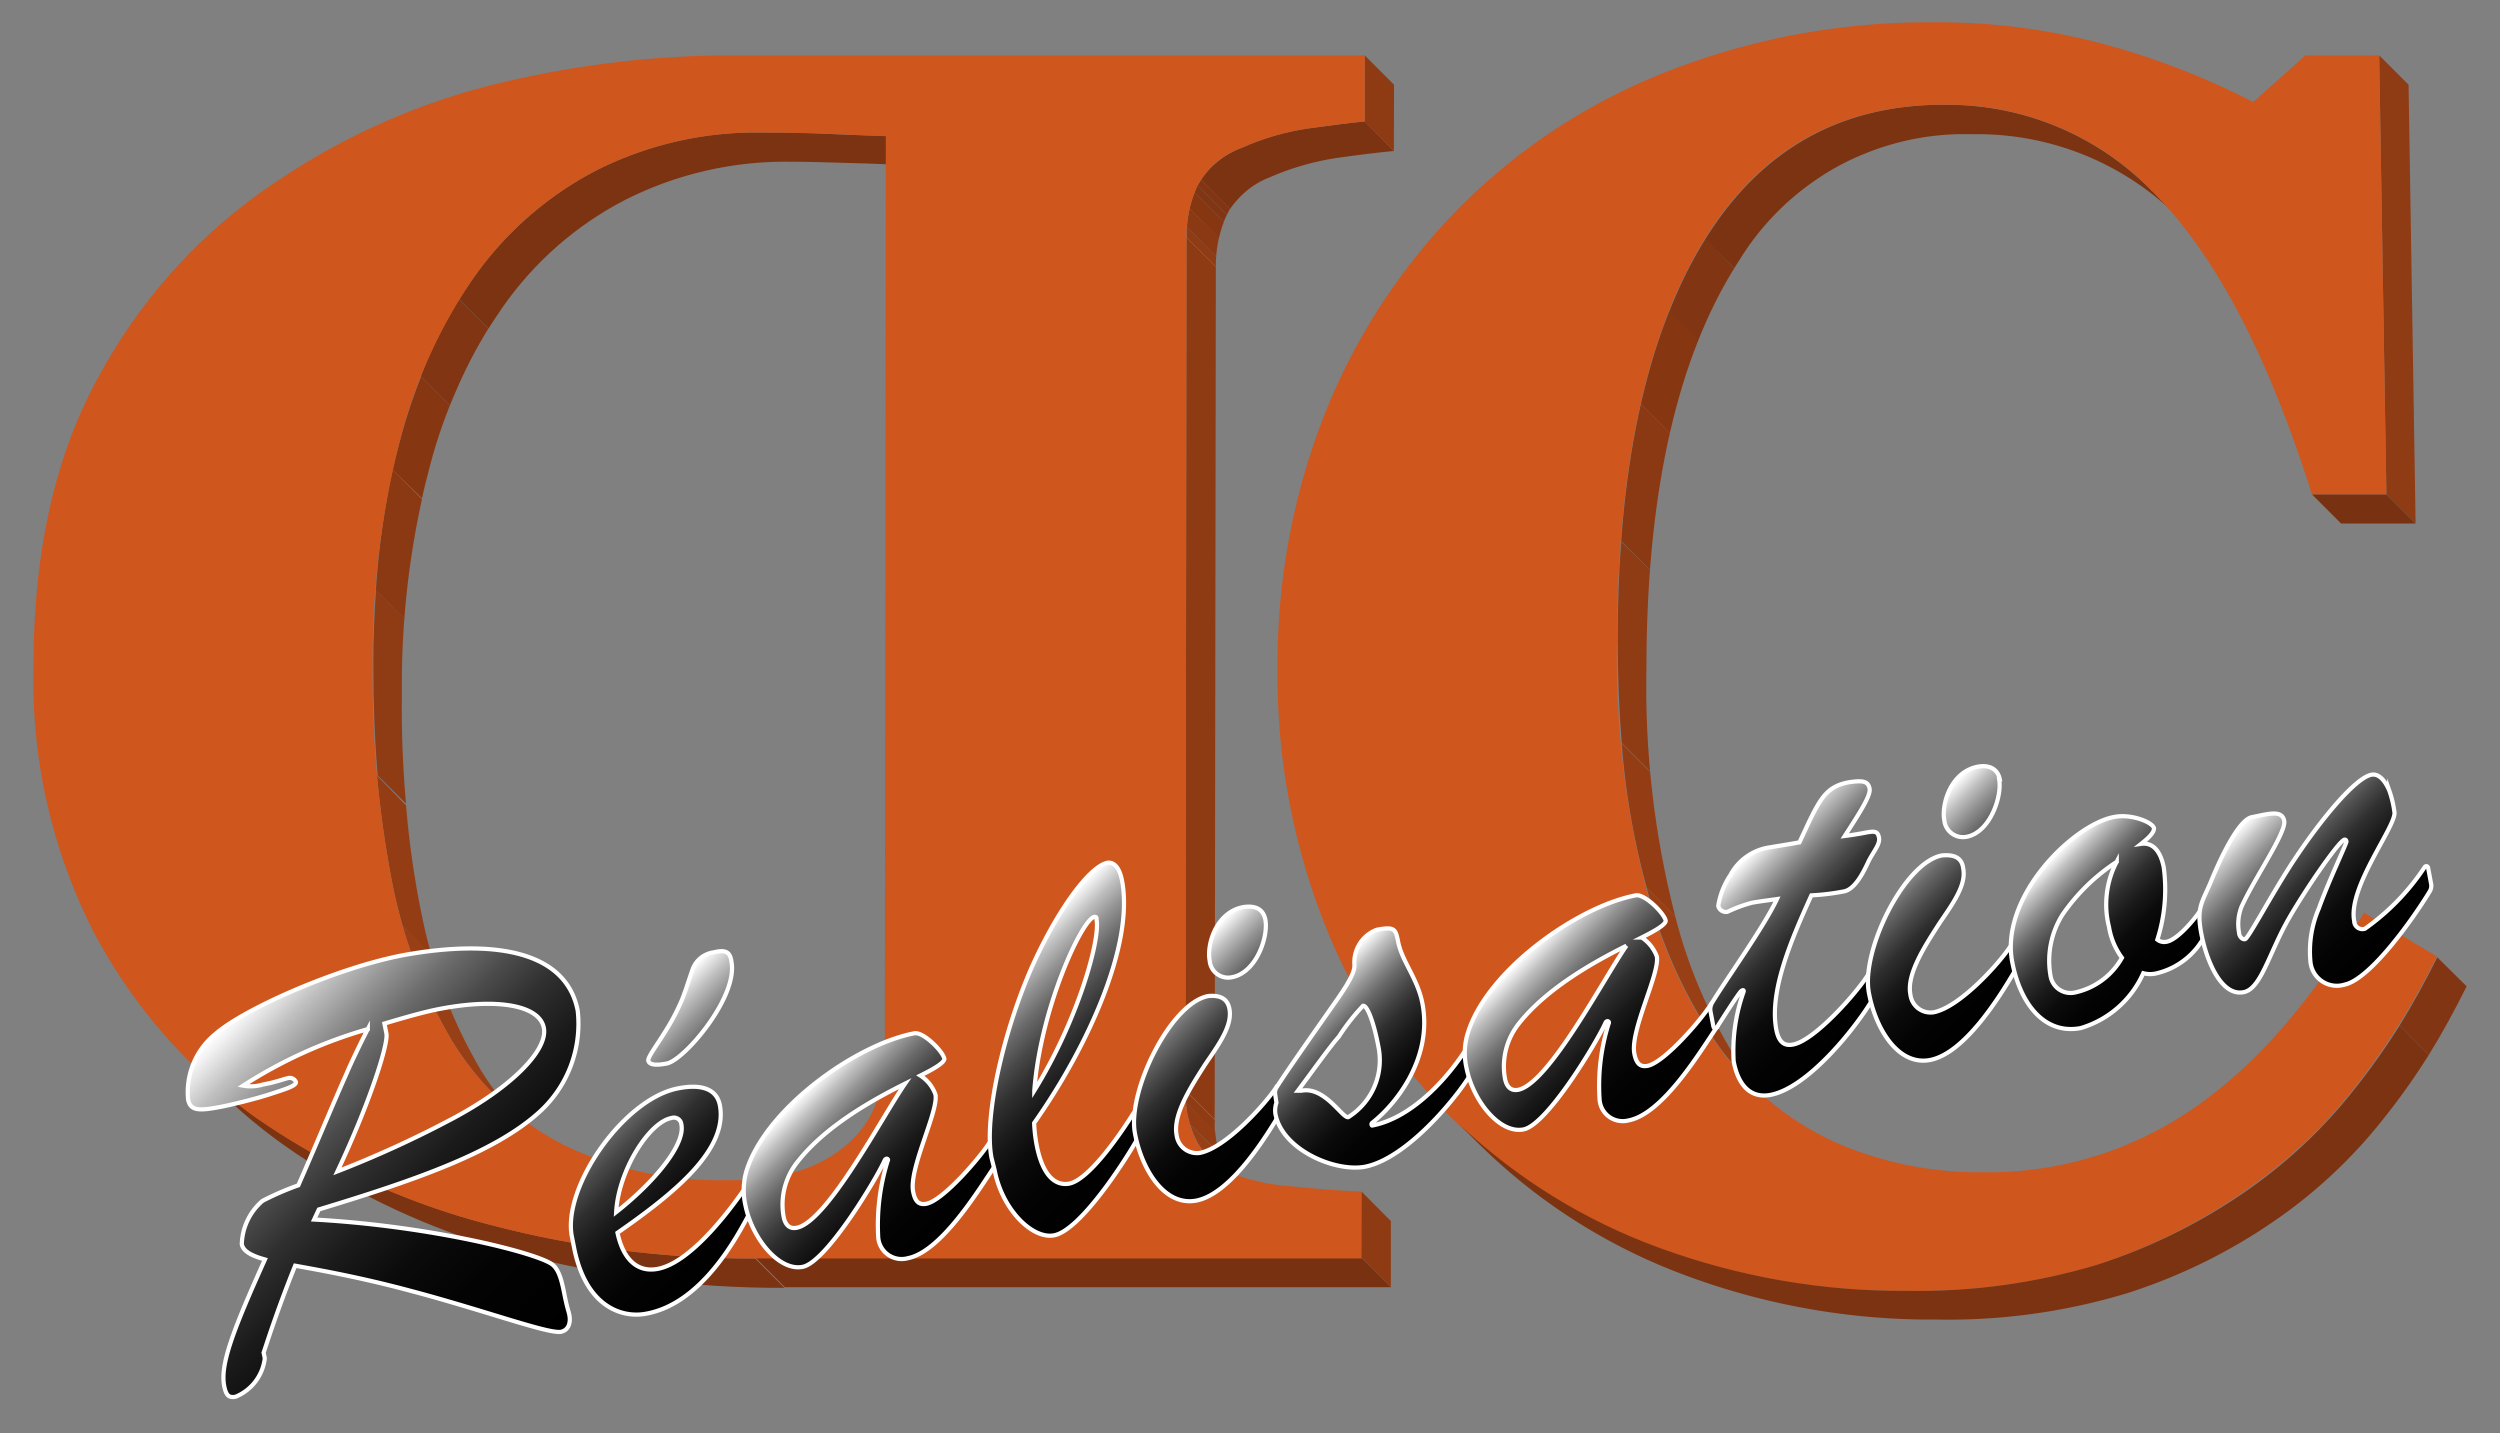 <svg id="Calque_1" data-name="Calque 1" xmlns="http://www.w3.org/2000/svg" xmlns:xlink="http://www.w3.org/1999/xlink" viewBox="0 0 148.99 85.41"><rect x="0" y="0" width="148.99" height="85.41" fill="#808080" stroke="none"/><defs><style>.cls-1{fill:none;}.cls-2{isolation:isolate;}.cls-3{clip-path:url(#clip-path);}.cls-4{fill:#813512;}.cls-5{fill:#863712;}.cls-6{fill:#8b3913;}.cls-7{fill:#8f3b14;}.cls-8{fill:#8e3b14;}.cls-9{clip-path:url(#clip-path-2);}.cls-10{fill:#7c3311;}.cls-11{clip-path:url(#clip-path-3);}.cls-12{fill:#943d14;}.cls-13{fill:#993f15;}.cls-14{clip-path:url(#clip-path-4);}.cls-15{clip-path:url(#clip-path-5);}.cls-16{fill:#783211;}.cls-17{fill:#cf561d;}.cls-18{clip-path:url(#clip-path-6);}.cls-19{clip-path:url(#clip-path-7);}.cls-20,.cls-21,.cls-22,.cls-23,.cls-24,.cls-25,.cls-26,.cls-27,.cls-28,.cls-29,.cls-30{stroke:#fff;stroke-miterlimit:10;stroke-width:0.25px;}.cls-20{fill:url(#Dégradé_sans_nom_11);}.cls-21{fill:url(#Dégradé_sans_nom_11-2);}.cls-22{fill:url(#Dégradé_sans_nom_11-3);}.cls-23{fill:url(#Dégradé_sans_nom_11-4);}.cls-24{fill:url(#Dégradé_sans_nom_11-5);}.cls-25{fill:url(#Dégradé_sans_nom_11-6);}.cls-26{fill:url(#Dégradé_sans_nom_11-7);}.cls-27{fill:url(#Dégradé_sans_nom_11-8);}.cls-28{fill:url(#Dégradé_sans_nom_11-9);}.cls-29{fill:url(#Dégradé_sans_nom_11-10);}.cls-30{fill:url(#Dégradé_sans_nom_11-11);}</style><clipPath id="clip-path"><path class="cls-1" d="M71.37,11.06l1.75,1.74a7.15,7.15,0,0,0-.66,3.1l-1.75-1.74A7.12,7.12,0,0,1,71.37,11.06Z"/></clipPath><clipPath id="clip-path-2"><path class="cls-1" d="M81.33,7.24,83.07,9c-.77.07-1.88.2-3.31.4a15.88,15.88,0,0,0-4.07,1.16,4.84,4.84,0,0,0-2.57,2.25l-1.75-1.74A4.86,4.86,0,0,1,74,8.81,15.11,15.11,0,0,1,78,7.65C79.45,7.45,80.55,7.31,81.33,7.24Z"/></clipPath><clipPath id="clip-path-3"><path class="cls-1" d="M31.21,67l-1.75-1.75A17.76,17.76,0,0,1,26.92,62a29.65,29.65,0,0,1-3.59-9.63A64.64,64.64,0,0,1,22.2,39.56a51.86,51.86,0,0,1,1.54-13,30.33,30.33,0,0,1,4.45-10,20.45,20.45,0,0,1,7.31-6.42A21.08,21.08,0,0,1,45.42,7.9c1.18,0,2.52,0,4,.08s2.63.09,3.36.13l1.75,1.74c-.74,0-1.86-.08-3.37-.12s-2.83-.09-4-.09a21.14,21.14,0,0,0-9.92,2.28,20.21,20.21,0,0,0-7.3,6.41,30.1,30.1,0,0,0-4.46,10,51.36,51.36,0,0,0-1.53,13,64.09,64.09,0,0,0,1.12,12.85,29.46,29.46,0,0,0,3.6,9.62A17.41,17.41,0,0,0,31.21,67Z"/></clipPath><clipPath id="clip-path-4"><path class="cls-1" d="M13.05,65l-1.74-1.75a31.58,31.58,0,0,0,3.84,3.27,43.46,43.46,0,0,0,13.76,6.39A61.36,61.36,0,0,0,45,75l1.75,1.75a61,61,0,0,1-16.13-2.1A43.17,43.17,0,0,1,16.9,68.23,31.81,31.81,0,0,1,13.05,65Z"/></clipPath><clipPath id="clip-path-5"><path class="cls-1" d="M73.74,70.66,72,68.92a3.54,3.54,0,0,1-.65-.86,6.34,6.34,0,0,1-.7-3.1l1.75,1.75a6.37,6.37,0,0,0,.69,3.1A3.77,3.77,0,0,0,73.74,70.66Z"/></clipPath><clipPath id="clip-path-6"><path class="cls-1" d="M128.26,11.39,130,13.13A16.93,16.93,0,0,0,117.56,8c-6.33,0-11.13,2.79-14.44,8.37s-5,13.42-5,23.5a54.7,54.7,0,0,0,1.68,14.59,29.64,29.64,0,0,0,4.39,9.73,20.86,20.86,0,0,0,1.83,2.1l-1.75-1.75a19.6,19.6,0,0,1-1.82-2.1,29.54,29.54,0,0,1-4.4-9.73A54.27,54.27,0,0,1,96.41,38.1q0-15.12,5-23.49t14.44-8.37A17,17,0,0,1,128.26,11.39Z"/></clipPath><clipPath id="clip-path-7"><path class="cls-1" d="M88.1,68.16l-1.74-1.75.57.56a34.59,34.59,0,0,0,12,7.41,42,42,0,0,0,14.74,2.55A37.2,37.2,0,0,0,125,75.37,33.57,33.57,0,0,0,133.84,71a29.79,29.79,0,0,0,6.41-6,44,44,0,0,0,5-7.95L147,58.78a43.43,43.43,0,0,1-5,8,29.61,29.61,0,0,1-6.41,6,33.25,33.25,0,0,1-8.82,4.34,36.83,36.83,0,0,1-11.39,1.57,41.88,41.88,0,0,1-14.73-2.56,34.49,34.49,0,0,1-12-7.41Z"/></clipPath><linearGradient id="Dégradé_sans_nom_11" x1="13.66" y1="60.78" x2="32.91" y2="80.04" gradientUnits="userSpaceOnUse"><stop offset="0" stop-color="#fff"/><stop offset="0.02" stop-color="#f2f2f2"/><stop offset="0.09" stop-color="silver"/><stop offset="0.17" stop-color="#929292"/><stop offset="0.25" stop-color="#6b6b6b"/><stop offset="0.34" stop-color="#4a4a4a"/><stop offset="0.43" stop-color="#2f2f2f"/><stop offset="0.54" stop-color="#1a1a1a"/><stop offset="0.65" stop-color="#0b0b0b"/><stop offset="0.79" stop-color="#030303"/><stop offset="1"/></linearGradient><linearGradient id="Dégradé_sans_nom_11-2" x1="35.61" y1="63.21" x2="45.32" y2="72.93" xlink:href="#Dégradé_sans_nom_11"/><linearGradient id="Dégradé_sans_nom_11-3" x1="47.61" y1="65.35" x2="56.06" y2="73.8" xlink:href="#Dégradé_sans_nom_11"/><linearGradient id="Dégradé_sans_nom_11-4" x1="59.24" y1="57.83" x2="69.2" y2="67.8" xlink:href="#Dégradé_sans_nom_11"/><linearGradient id="Dégradé_sans_nom_11-5" x1="68.64" y1="59.04" x2="76.66" y2="67.05" xlink:href="#Dégradé_sans_nom_11"/><linearGradient id="Dégradé_sans_nom_11-6" x1="77.74" y1="59.48" x2="85.29" y2="67.04" xlink:href="#Dégradé_sans_nom_11"/><linearGradient id="Dégradé_sans_nom_11-7" x1="90.6" y1="57.12" x2="99.05" y2="65.57" xlink:href="#Dégradé_sans_nom_11"/><linearGradient id="Dégradé_sans_nom_11-8" x1="103.47" y1="51.62" x2="111.87" y2="60.02" xlink:href="#Dégradé_sans_nom_11"/><linearGradient id="Dégradé_sans_nom_11-9" x1="112.42" y1="50.66" x2="120.43" y2="58.67" xlink:href="#Dégradé_sans_nom_11"/><linearGradient id="Dégradé_sans_nom_11-10" x1="121.68" y1="51.68" x2="128.69" y2="58.69" xlink:href="#Dégradé_sans_nom_11"/><linearGradient id="Dégradé_sans_nom_11-11" x1="133.71" y1="49.02" x2="141.82" y2="57.14" xlink:href="#Dégradé_sans_nom_11"/></defs><title>logo-mobile</title><g class="cls-2"><g class="cls-2"><g class="cls-3"><g class="cls-2"><path class="cls-4" d="M71.37,11.06l1.75,1.74a3,3,0,0,0-.18.41L71.2,11.46c0-.13.11-.27.17-.4"/><path class="cls-5" d="M71.2,11.46l1.74,1.75a7.45,7.45,0,0,0-.3,1L70.9,12.44a5.55,5.55,0,0,1,.3-1"/><path class="cls-6" d="M70.9,12.44l1.74,1.75a7.66,7.66,0,0,0-.16,1.1l-1.74-1.75a6.48,6.48,0,0,1,.16-1.1"/><path class="cls-7" d="M70.74,13.54l1.74,1.75c0,.2,0,.4,0,.61l-1.75-1.74c0-.21,0-.42,0-.62"/></g></g></g><polygon class="cls-8" points="81.33 3.3 83.08 5.05 83.07 8.99 81.33 7.24 81.33 3.3"/><g class="cls-2"><g class="cls-9"><g class="cls-2"><path class="cls-10" d="M81.33,7.24,83.07,9c-.77.07-1.88.2-3.31.4a15.88,15.88,0,0,0-4.07,1.16,5.2,5.2,0,0,0-2.38,1.89L71.57,10.7A5.2,5.2,0,0,1,74,8.81,15.11,15.11,0,0,1,78,7.65c1.43-.2,2.53-.34,3.31-.41"/><path class="cls-4" d="M71.57,10.7l1.74,1.74a3.13,3.13,0,0,0-.19.36l-1.75-1.74a2.53,2.53,0,0,1,.2-.36"/></g></g></g><g class="cls-2"><g class="cls-11"><g class="cls-2"><path class="cls-10" d="M52.79,8.11l1.75,1.74c-.74,0-1.86-.08-3.37-.12s-2.83-.09-4-.09a21.14,21.14,0,0,0-9.92,2.28,20.21,20.21,0,0,0-7.3,6.41q-.44.62-.84,1.26l-1.74-1.74c.27-.43.54-.85.83-1.26a20.45,20.45,0,0,1,7.31-6.42A21.08,21.08,0,0,1,45.42,7.9c1.18,0,2.52,0,4,.08s2.63.09,3.36.13"/><path class="cls-4" d="M27.36,17.85l1.74,1.74a28.34,28.34,0,0,0-2.28,4.58l-1.74-1.74a27.94,27.94,0,0,1,2.28-4.58"/><path class="cls-5" d="M25.08,22.43l1.74,1.74a36.87,36.87,0,0,0-1.34,4.16c-.12.45-.23.9-.33,1.37L23.4,28c.11-.46.22-.92.34-1.37a34.78,34.78,0,0,1,1.34-4.15"/><path class="cls-6" d="M23.4,28l1.75,1.75a48.26,48.26,0,0,0-1,7.18l-1.75-1.74a49.75,49.75,0,0,1,1-7.19"/><path class="cls-7" d="M22.36,35.14l1.75,1.74C24,38.32,24,39.79,24,41.31c0,2.34.08,4.56.25,6.64l-1.74-1.74c-.18-2.09-.26-4.3-.26-6.65,0-1.52.06-3,.16-4.42"/><path class="cls-12" d="M22.46,46.21,24.2,48a54.67,54.67,0,0,0,.87,6.21c.2,1,.42,1.88.67,2.77L24,55.19c-.25-.89-.48-1.82-.67-2.78a54.17,54.17,0,0,1-.87-6.2"/><path class="cls-13" d="M24,55.19l1.74,1.74a27.52,27.52,0,0,0,2.93,6.85A17.41,17.41,0,0,0,31.21,67l-1.75-1.75A17.76,17.76,0,0,1,26.92,62,27.83,27.83,0,0,1,24,55.19"/></g></g></g><g class="cls-2"><g class="cls-14"><g class="cls-2"><path class="cls-10" d="M45,75l1.75,1.75a61,61,0,0,1-16.13-2.1A43.17,43.17,0,0,1,16.9,68.23,31.81,31.81,0,0,1,13.05,65l-1.74-1.75a31.58,31.58,0,0,0,3.84,3.27,43.46,43.46,0,0,0,13.76,6.39A61.36,61.36,0,0,0,45,75"/></g></g></g><polygon class="cls-8" points="70.71 14.16 72.46 15.9 72.39 66.71 70.65 64.96 70.71 14.16"/><g class="cls-2"><g class="cls-15"><g class="cls-2"><path class="cls-7" d="M70.65,65l1.75,1.75a5.88,5.88,0,0,0,0,.73L70.68,65.7c0-.24,0-.49,0-.74"/><path class="cls-12" d="M70.68,65.7l1.74,1.74a7.1,7.1,0,0,0,.23,1.28L70.91,67a6.45,6.45,0,0,1-.23-1.28"/><path class="cls-13" d="M70.91,67l1.74,1.74a5.52,5.52,0,0,0,.44,1.09,3.77,3.77,0,0,0,.65.85L72,68.92a3.54,3.54,0,0,1-.65-.86A5.2,5.2,0,0,1,70.91,67"/></g></g></g><polygon class="cls-16" points="81.14 74.96 82.89 76.71 46.77 76.71 45.03 74.96 81.14 74.96"/><path class="cls-17" d="M71.37,11.06a7.12,7.12,0,0,0-.66,3.1L70.65,65a6.34,6.34,0,0,0,.7,3.1,4.78,4.78,0,0,0,2.52,2,12.77,12.77,0,0,0,3.23.61q2.43.25,4.05.3V75H45a61.36,61.36,0,0,1-16.12-2.09,43.46,43.46,0,0,1-13.76-6.39,31.84,31.84,0,0,1-9.55-11A33,33,0,0,1,2,39.61c0-6.89,1.35-12.73,4.06-17.49A32.38,32.38,0,0,1,16.69,10.68,40.55,40.55,0,0,1,30.12,4.87,59.52,59.52,0,0,1,43.2,3.3H81.33V7.24c-.78.07-1.88.21-3.31.41A15.11,15.11,0,0,0,74,8.81,4.86,4.86,0,0,0,71.37,11.06ZM52.73,62.49l.06-54.38c-.73,0-1.86-.08-3.36-.13s-2.83-.08-4-.08a21.08,21.08,0,0,0-9.92,2.27,20.45,20.45,0,0,0-7.31,6.42,30.33,30.33,0,0,0-4.45,10,51.86,51.86,0,0,0-1.54,13,64.64,64.64,0,0,0,1.13,12.85A29.65,29.65,0,0,0,26.92,62a16.67,16.67,0,0,0,6.61,6.2,21,21,0,0,0,9.8,2.13,13.85,13.85,0,0,0,4.42-.59,8.14,8.14,0,0,0,2.85-1.64,6.09,6.09,0,0,0,1.65-2.44,10.13,10.13,0,0,0,.48-3.21"/><polygon class="cls-8" points="81.15 71.02 82.89 72.77 82.89 76.71 81.14 74.96 81.15 71.02"/><g class="cls-2"><g class="cls-18"><g class="cls-2"><path class="cls-10" d="M128.26,11.39,130,13.13A16.93,16.93,0,0,0,117.56,8a15.73,15.73,0,0,0-14.19,8l-1.75-1.75a15.75,15.75,0,0,1,14.19-8,17,17,0,0,1,12.45,5.15"/><path class="cls-4" d="M101.62,14.2,103.37,16c-.09.13-.17.27-.25.4a27.56,27.56,0,0,0-1.92,4l-1.75-1.75a29.11,29.11,0,0,1,1.92-4l.25-.41"/><path class="cls-5" d="M99.45,18.57l1.75,1.75a36.8,36.8,0,0,0-1.67,5.51l-1.74-1.75a37.53,37.53,0,0,1,1.66-5.51"/><path class="cls-6" d="M97.79,24.08l1.74,1.75A56.75,56.75,0,0,0,98.36,34l-1.74-1.74a54.24,54.24,0,0,1,1.17-8.21"/><path class="cls-7" d="M96.62,32.29,98.36,34q-.21,2.78-.21,5.82,0,3.28.24,6.2l-1.74-1.74q-.24-2.93-.24-6.21c0-2,.07-4,.21-5.81"/><path class="cls-12" d="M96.65,44.31l1.74,1.74a45.54,45.54,0,0,0,1.44,8.39l.06.21-1.75-1.74-.06-.22a45.46,45.46,0,0,1-1.43-8.38"/><path class="cls-13" d="M98.14,52.91l1.75,1.74a29.47,29.47,0,0,0,4.33,9.52,20.86,20.86,0,0,0,1.83,2.1l-1.75-1.75a19.6,19.6,0,0,1-1.82-2.1,29.41,29.41,0,0,1-4.34-9.51"/></g></g></g><polygon class="cls-16" points="142.22 29.46 143.96 31.2 139.52 31.2 137.78 29.46 142.22 29.46"/><polygon class="cls-7" points="141.79 3.3 143.54 5.05 143.96 31.2 142.22 29.46 141.79 3.3"/><path class="cls-17" d="M115.13,1.33A38,38,0,0,1,126,2.8a45.3,45.3,0,0,1,8.28,3.28L137.4,3.3h4.39l.43,26.16h-4.44q-3.78-12-9.07-17.6a17,17,0,0,0-12.9-5.62q-9.48,0-14.44,8.37t-5,23.49a54.27,54.27,0,0,0,1.67,14.59,29.54,29.54,0,0,0,4.4,9.73,17.78,17.78,0,0,0,6.9,5.64,21.22,21.22,0,0,0,8.83,1.8A21.49,21.49,0,0,0,130.8,66q5.52-3.82,10.08-11.61L145.22,57a44,44,0,0,1-5,7.95,29.79,29.79,0,0,1-6.41,6A33.57,33.57,0,0,1,125,75.37a37.2,37.2,0,0,1-11.39,1.56,42,42,0,0,1-14.74-2.55,34.59,34.59,0,0,1-12-7.41,33.49,33.49,0,0,1-7.87-11.76,40.26,40.26,0,0,1-2.86-15.4,40.54,40.54,0,0,1,2.93-15.44A36.81,36.81,0,0,1,87.3,12.05,35.82,35.82,0,0,1,99.68,4.14,42.51,42.51,0,0,1,115.13,1.33Z"/><g class="cls-2"><g class="cls-19"><g class="cls-2"><path class="cls-4" d="M145.22,57,147,58.78c-.71,1.44-1.46,2.8-2.26,4.1L143,61.13c.8-1.29,1.55-2.66,2.26-4.09"/><path class="cls-10" d="M143,61.13l1.74,1.75A40.62,40.62,0,0,1,142,66.73a29.61,29.61,0,0,1-6.41,6,33.25,33.25,0,0,1-8.82,4.34,36.83,36.83,0,0,1-11.39,1.57,41.88,41.88,0,0,1-14.73-2.56,34.49,34.49,0,0,1-12-7.41l-.57-.55-1.74-1.75.57.56a34.59,34.59,0,0,0,12,7.41,42,42,0,0,0,14.74,2.55A37.2,37.2,0,0,0,125,75.37,33.57,33.57,0,0,0,133.84,71a29.79,29.79,0,0,0,6.41-6A41.33,41.33,0,0,0,143,61.13"/></g></g></g></g><path class="cls-20" d="M12.85,61.61C14.52,60.15,20,57.7,24,56.93c5.49-1,9.75-.24,10.43,3.31a7.1,7.1,0,0,1-2.25,6C29.53,68.67,24.8,70.32,19,72.08l-.28.6c6.78.37,13.06,1.93,14.14,2.64.49.32.64,1.14.8,1.93s.23.89.27,1.12c.08.4,0,.88-.49,1-.76.14-4.58-1.28-9-2.45-2.91-.78-5.2-1.19-6.85-1.49-1.13,2.79-1.83,5.07-1.88,5.18l.07.34a2.83,2.83,0,0,1-1.74,2.29c-.41.08-.57-.09-.68-.65-.24-1.26.49-3.22,2.43-7.53-.83-.23-1.3-.5-1.38-.91a3.54,3.54,0,0,1,1.23-2.58,16.68,16.68,0,0,1,2.14-.93c1.06-2.41,2.13-5,2.86-6.63.27-.64.85-1.85,1.28-2.68a27.93,27.93,0,0,0-7.43,3.37,2.51,2.51,0,0,0,1.19-.07c.82-.15,1.27-.34,1.49-.38a.4.4,0,0,1,.47.24c0,.22-.54.39-1.52.71s-2.42.66-3,.77c-1.26.24-1.78.24-1.91-.45A4.47,4.47,0,0,1,12.85,61.61ZM22.91,61l.12.6c.12.63-1,4.13-2.92,8.21A63.72,63.72,0,0,0,27,66.65c3.52-1.88,5.67-4.08,5.41-5.4s-2.71-1.79-6.17-1.13C25.38,60.28,24.21,60.61,22.91,61Z"/><path class="cls-21" d="M40.42,64.86c1.54-.3,2.31.14,2.48,1,.5,2.64-2.68,5.23-6.1,7.61.34,1.6,1.2,2.38,2.4,2.15,2-.38,4.38-3.61,5.2-4.81.07-.11.18-.06.22.16l.15.78a.63.63,0,0,1-.09.54c-.79,1.49-2.87,5.4-6.17,6-1.44.28-3.63-.41-4.31-4l-.12-.6C33.51,70.77,37.16,65.48,40.42,64.86Zm-3.7,7.38c2.24-1.76,4.12-4,3.89-5.21a.45.45,0,0,0-.6-.4C38.69,66.88,36.86,69.74,36.72,72.24Zm4.56-14.48a1.55,1.55,0,0,1,1.23-1c.59-.14,1-.14,1.08.55.41,2.1-2.81,5.87-3.85,6.07-.47.09-1,.14-1.1-.15s1.09-1.6,1.87-3.35C40.81,59.25,41,58.54,41.28,57.76Z"/><path class="cls-22" d="M44.49,69.77c1.15-3.7,6.5-7.52,10-8.19.54-.1,1.71,1.08,1.79,1.52,0,.22-.54.56-1.43,1a2.24,2.24,0,0,1,.9,1.13c.19,1-1.6,4.41-1.33,5.79.12.63.38.8.79.72,1-.2,3.21-2.76,3.81-3.72.07-.11.17-.1.2,0l.2,1.06a.53.53,0,0,1-.12.39c-1,1.48-3.22,5.14-5.22,5.52a1.4,1.4,0,0,1-1.74-1.23,12.8,12.8,0,0,1,.56-4.57c.08-.11-.07-.21-.17-.06-.5,1.14-3.49,6.1-4.9,6.37s-3-1.7-3.4-3.64A4.07,4.07,0,0,1,44.49,69.77Zm9.45-5.19c-2,1-4.72,2.53-6.37,4.61a4.08,4.08,0,0,0-.87,3.32c.09.47.34.75.78.66C49.3,72.82,52.59,66.53,53.94,64.58Z"/><path class="cls-23" d="M59.09,69c-.47-2.42.74-7.69,2.5-11.58,1.47-3.21,3.3-5.74,4.39-6,.35-.06.72.19.89,1.07.72,3.77-2,9.84-5.24,14.44a9,9,0,0,0,.15,1.31c.42,2.16,1.34,2.41,1.94,2.3,1.22-.24,3.15-3.11,3.82-4.18.08-.12.2-.14.23,0l.17.88a.83.83,0,0,1-.12.57c-.77,1.39-3.44,5.51-5,5.81-1.28.25-3.09-1.52-3.54-3.87Zm2.55-4c2.59-4.18,3.94-9,3.71-10.18,0-.13,0-.19-.13-.18C64.47,54.79,62,60.14,61.64,65Z"/><path class="cls-24" d="M73.27,60.13c.19,1-.66,2.15-1.45,3.31-.85,1.33-1.93,3-1.7,4.2a1.22,1.22,0,0,0,1.38,1.07c1.57-.3,3.93-2.94,4.58-3.94,0-.07.18-.1.2,0l.19,1a.64.64,0,0,1-.11.45c-.91,1.54-3,4.92-5.06,5.33-1.92.36-3.26-1.88-3.66-4-.47-2.48,2.1-7.75,4.36-8.19C72.75,59.29,73.16,59.54,73.27,60.13Zm2.14-5.32c.19,1-.53,3.16-2,3.43a1.1,1.1,0,0,1-1.32-1c-.18-.91.36-2.87,2-3.18C75,53.92,75.32,54.34,75.41,54.81Z"/><path class="cls-25" d="M76.07,65.72,76,65.25a.6.6,0,0,1,.1-.48c.57-.92,2.75-4,3.62-5.25s1-1.69,1-2a2.07,2.07,0,0,1,1.33-2.11c1.06-.2,1.12-.05,1.27.7.23,1.19,1.16,2.19,1.45,3.69.61,3.17-1.47,5.92-3,7.12-.08.08,0,.17,0,.16,2.55-.49,4.68-3.11,5.58-4.52a.12.12,0,0,1,.21.06l.16.81a.75.75,0,0,1-.08.6c-.87,1.44-3.8,5-6.28,5.5-1.78.34-4.94-1-5.35-3.14A1.4,1.4,0,0,1,76.07,65.72ZM77.35,65l.22,0c1.38-.26,2.43,1.65,2.78,1.58a4,4,0,0,0,1.79-4.24c-.26-1.39-.66-2.45-.91-2.4a12.75,12.75,0,0,0-1.44,1.84C79.29,62.33,78.24,63.81,77.35,65Z"/><path class="cls-26" d="M87.48,61.55c1.14-3.7,6.5-7.52,10-8.19.54-.1,1.7,1.07,1.79,1.51,0,.22-.55.56-1.43,1a2.33,2.33,0,0,1,.9,1.13c.19,1-1.6,4.41-1.34,5.79.12.63.38.81.79.73,1-.2,3.22-2.76,3.81-3.72.08-.12.18-.1.2,0l.21,1.07a.61.61,0,0,1-.12.38c-1,1.49-3.22,5.14-5.23,5.52a1.38,1.38,0,0,1-1.73-1.23A12.31,12.31,0,0,1,95.87,61c.07-.11-.08-.22-.18-.07-.5,1.14-3.48,6.11-4.9,6.38s-3-1.7-3.39-3.65A4,4,0,0,1,87.48,61.55Zm9.45-5.19c-2,1-4.72,2.53-6.38,4.6a4.11,4.11,0,0,0-.86,3.32c.09.47.34.75.78.67C92.29,64.6,95.58,58.31,96.93,56.36Z"/><path class="cls-27" d="M111.42,47c.08.41-.6,1.45-1.48,2.82.54-.07,1-.15,1.14-.18.63-.12.82-.13.9.28s-.36.85-.66,1.49-.8,1.62-1.46,1.72a13.85,13.85,0,0,1-1.91.23c-1.21,2.67-2.52,5.72-2.09,8,.14.72.45,1,1,.89,1.29-.24,3.83-3.11,4.5-4.21,0-.11.17-.13.2,0l.18.91a.77.77,0,0,1-.1.54c-1,1.71-3.86,5.32-6.12,5.76-1.22.23-1.94-.61-2.2-2a10.47,10.47,0,0,1,.58-4.11c.05-.11,0-.19-.14-.07s-1.07,1.57-1.44,2.16c-.08.11-.18.07-.21-.06l-.18-.94a.79.79,0,0,1,.11-.48c.79-1.32,3.1-4.53,3.86-6.17-.57.08-1.11.15-1.49.22a8.4,8.4,0,0,0-1.46.54.47.47,0,0,1-.55-.35,4.55,4.55,0,0,1,.72-1.83,3.17,3.17,0,0,1,2.42-1.67c.44-.08,1-.16,1.7-.29L107.8,49c.75-1.55,1.15-2.14,2.38-2.38C111,46.5,111.33,46.54,111.42,47Z"/><path class="cls-28" d="M117,51.76c.2,1-.66,2.14-1.44,3.3-.86,1.34-1.94,3-1.71,4.2a1.21,1.21,0,0,0,1.38,1.07c1.57-.3,3.93-2.93,4.58-3.93.05-.08.18-.1.2,0l.2,1a.61.61,0,0,1-.12.44c-.9,1.54-3,4.93-5.06,5.33-1.92.37-3.26-1.88-3.65-4-.48-2.48,2.09-7.76,4.35-8.19C116.53,50.91,116.93,51.16,117,51.76Zm2.14-5.32c.19,1-.53,3.16-1.94,3.43a1.12,1.12,0,0,1-1.33-1c-.17-.91.36-2.86,2-3.18C118.75,45.54,119.09,46,119.18,46.44Z"/><path class="cls-29" d="M128.37,49.36c0,.26-.29.55-.77.93.76-.11,1.18.53,1.35,1.4a9.84,9.84,0,0,1-.38,4.31.66.66,0,0,0,.57.12c.6-.12,1.56-1.21,2-1.87,0-.08.17-.14.2,0l.18.91a.77.77,0,0,1-.09.54A4.38,4.38,0,0,1,128.55,58a1.63,1.63,0,0,1-.82,0A5.93,5.93,0,0,1,124,61.27c-2.11.4-3.58-1.36-4.08-3.94-.74-3.89,3.61-8.17,6.06-8.64C127,48.48,128.29,49,128.37,49.36Zm-2.22,2a11.6,11.6,0,0,0-3.24,3.16,5.16,5.16,0,0,0-.71,3.62,1.21,1.21,0,0,0,1.5,1,4.23,4.23,0,0,0,2.76-2.06,4.23,4.23,0,0,1-.77-1.83A5.49,5.49,0,0,1,126.15,51.35Z"/><path class="cls-30" d="M131.77,52.52c.71-1.73,1.71-3.68,2.43-3.82.94-.18,1.8-.47,1.93.22s-1.78,3.43-2.54,5.11a2.79,2.79,0,0,0-.15,1.56c0,.19.17.42.36.38s1.48-2.49,2.73-4.43c1.71-2.63,3.83-5.19,4.8-5.37.38-.07.76.24,1.06.94a6.29,6.29,0,0,1,.31,1.3c.1.83-2.79,4.47-2.4,6.48a.49.49,0,0,0,.64.46,13.83,13.83,0,0,0,3.56-3.67c.05-.08.18-.1.21.06l.17.91a.64.64,0,0,1-.1.51c-.84,1.39-3.49,5.22-5.09,5.53a1.58,1.58,0,0,1-2-1.41,6.43,6.43,0,0,1,.5-3.13c.6-1.67,1.67-3.9,1.65-4s-.06-.12-.12-.11c-.31.06-2.2,2.77-3.3,4.67-1.2,2.09-1.67,4.22-2.71,4.42-1.34.26-2.21-1.88-2.52-3.48S131.26,53.76,131.77,52.52Z"/></svg>